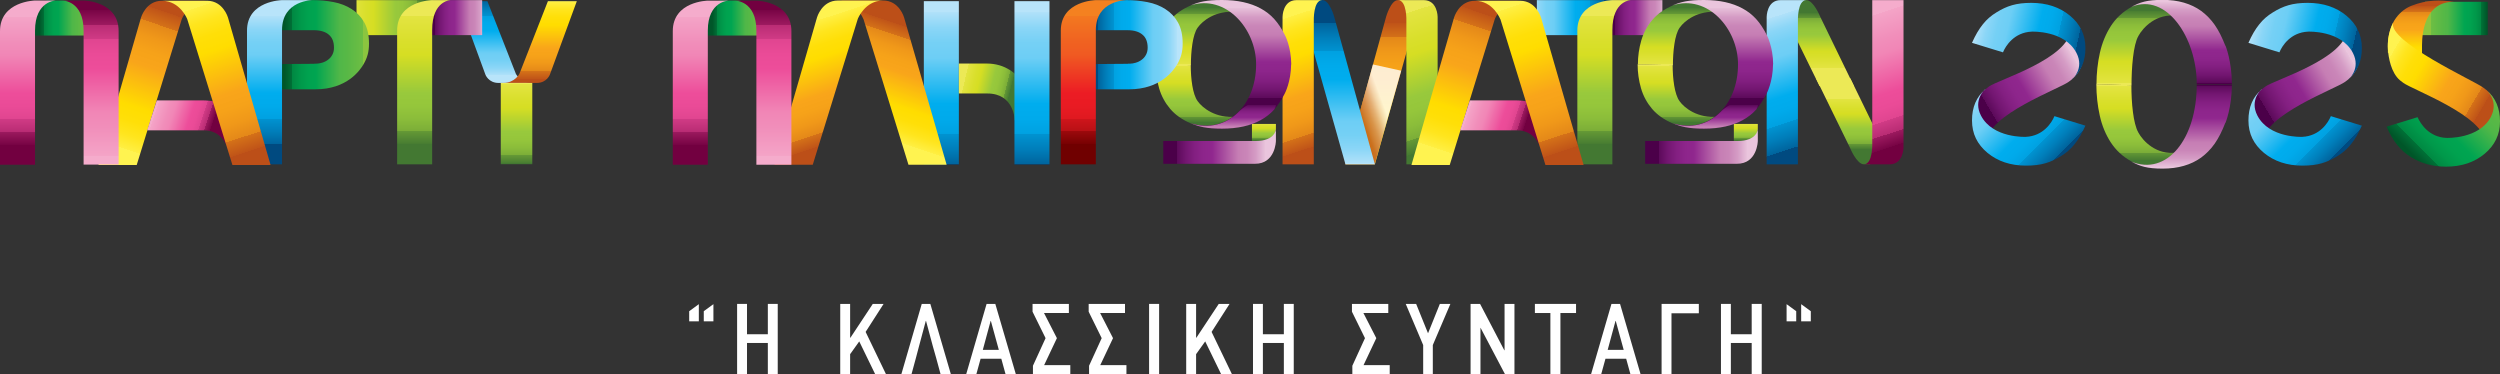 <?xml version="1.0" encoding="UTF-8"?>
<svg xmlns="http://www.w3.org/2000/svg" xmlns:xlink="http://www.w3.org/1999/xlink" version="1.1" viewBox="0 0 1920 287.5">
  <rect x="0" y="0" width="1920" height="287.5" fill="#333333" stroke="none"/>
  <!-- Generator: Adobe Illustrator 29.2.1, SVG Export Plug-In . SVG Version: 2.1.0 Build 116)  -->
  <defs>
    <style>
      .st0 {
        fill: url(#linear-gradient2);
      }

      .st1 {
        fill: url(#linear-gradient1);
      }

      .st2 {
        fill: url(#linear-gradient9);
      }

      .st3 {
        fill: url(#linear-gradient3);
      }

      .st4 {
        fill: url(#linear-gradient6);
      }

      .st5 {
        fill: url(#linear-gradient8);
      }

      .st6 {
        fill: url(#linear-gradient7);
      }

      .st7 {
        fill: url(#linear-gradient5);
      }

      .st8 {
        fill: url(#linear-gradient4);
      }

      .st9 {
        fill: url(#linear-gradient31);
      }

      .st10 {
        fill: url(#linear-gradient30);
      }

      .st11 {
        fill: url(#linear-gradient38);
      }

      .st12 {
        fill: url(#linear-gradient32);
      }

      .st13 {
        fill: url(#linear-gradient61);
      }

      .st14 {
        fill: url(#linear-gradient60);
      }

      .st15 {
        fill: url(#linear-gradient62);
      }

      .st16 {
        fill: url(#linear-gradient64);
      }

      .st17 {
        fill: url(#linear-gradient63);
      }

      .st18 {
        fill: url(#linear-gradient39);
      }

      .st19 {
        fill: url(#linear-gradient34);
      }

      .st20 {
        fill: url(#linear-gradient37);
      }

      .st21 {
        fill: url(#linear-gradient35);
      }

      .st22 {
        fill: url(#linear-gradient33);
      }

      .st23 {
        fill: url(#linear-gradient36);
      }

      .st24 {
        fill: url(#linear-gradient40);
      }

      .st25 {
        fill: url(#linear-gradient41);
      }

      .st26 {
        fill: url(#linear-gradient42);
      }

      .st27 {
        fill: url(#linear-gradient46);
      }

      .st28 {
        fill: url(#linear-gradient48);
      }

      .st29 {
        fill: url(#linear-gradient43);
      }

      .st30 {
        fill: url(#linear-gradient44);
      }

      .st31 {
        fill: url(#linear-gradient47);
      }

      .st32 {
        fill: url(#linear-gradient45);
      }

      .st33 {
        fill: url(#linear-gradient49);
      }

      .st34 {
        fill: url(#linear-gradient50);
      }

      .st35 {
        fill: url(#linear-gradient51);
      }

      .st36 {
        fill: url(#linear-gradient52);
      }

      .st37 {
        fill: url(#linear-gradient59);
      }

      .st38 {
        fill: url(#linear-gradient53);
      }

      .st39 {
        fill: url(#linear-gradient56);
      }

      .st40 {
        fill: url(#linear-gradient54);
      }

      .st41 {
        fill: url(#linear-gradient57);
      }

      .st42 {
        fill: url(#linear-gradient55);
      }

      .st43 {
        fill: url(#linear-gradient58);
      }

      .st44 {
        fill: url(#linear-gradient28);
      }

      .st45 {
        fill: url(#linear-gradient29);
      }

      .st46 {
        fill: url(#linear-gradient18);
      }

      .st47 {
        fill: url(#linear-gradient13);
      }

      .st48 {
        fill: url(#linear-gradient12);
      }

      .st49 {
        fill: url(#linear-gradient15);
      }

      .st50 {
        fill: url(#linear-gradient16);
      }

      .st51 {
        fill: url(#linear-gradient11);
      }

      .st52 {
        fill: url(#linear-gradient17);
      }

      .st53 {
        fill: url(#linear-gradient14);
      }

      .st54 {
        fill: url(#linear-gradient19);
      }

      .st55 {
        fill: url(#linear-gradient23);
      }

      .st56 {
        fill: url(#linear-gradient22);
      }

      .st57 {
        fill: url(#linear-gradient24);
      }

      .st58 {
        fill: url(#linear-gradient25);
      }

      .st59 {
        fill: url(#linear-gradient21);
      }

      .st60 {
        fill: url(#linear-gradient20);
      }

      .st61 {
        fill: url(#linear-gradient27);
      }

      .st62 {
        fill: url(#linear-gradient26);
      }

      .st63 {
        fill: url(#linear-gradient);
      }

      .st64 {
        isolation: isolate;
      }

      .st65 {
        fill: url(#linear-gradient10);
        mix-blend-mode: multiply;
        opacity: .8;
      }

      .st66 {
        fill: #fff;
      }
    </style>
    <linearGradient id="linear-gradient" x1="1484.5" y1="-652" x2="1446" y2="-652" gradientTransform="translate(-205.8 665.6)" gradientUnits="userSpaceOnUse">
      <stop offset="0" stop-color="#eac5dd"/>
      <stop offset="0" stop-color="#e7c1da"/>
      <stop offset=".1" stop-color="#d59cc5"/>
      <stop offset=".2" stop-color="#ca86b8"/>
      <stop offset=".3" stop-color="#c67eb4"/>
      <stop offset=".6" stop-color="#90278e"/>
      <stop offset=".7" stop-color="#8d258b"/>
      <stop offset=".8" stop-color="#831f81"/>
      <stop offset=".9" stop-color="#731671"/>
      <stop offset="1" stop-color="#5c0a5a"/>
      <stop offset="1" stop-color="#4b0049"/>
    </linearGradient>
    <linearGradient id="linear-gradient1" x1="1382.5" y1="-652" x2="1438" y2="-652" gradientTransform="translate(-205.8 665.6)" gradientUnits="userSpaceOnUse">
      <stop offset="0" stop-color="#b8e4fa"/>
      <stop offset="0" stop-color="#b0e1f9"/>
      <stop offset=".1" stop-color="#8bd6f7"/>
      <stop offset=".2" stop-color="#75d0f5"/>
      <stop offset=".3" stop-color="#6dcef5"/>
      <stop offset=".6" stop-color="#00adee"/>
      <stop offset=".7" stop-color="#00aaeb"/>
      <stop offset=".8" stop-color="#00a1e1"/>
      <stop offset=".8" stop-color="#0093d1"/>
      <stop offset=".9" stop-color="#007eba"/>
      <stop offset="1" stop-color="#00649d"/>
      <stop offset="1" stop-color="#004a80"/>
    </linearGradient>
    <linearGradient id="linear-gradient2" x1="1437.9" y1="-653" x2="1437.9" y2="-554.9" gradientTransform="translate(-205.8 665.6)" gradientUnits="userSpaceOnUse">
      <stop offset="0" stop-color="#ece956"/>
      <stop offset="0" stop-color="#e3e441"/>
      <stop offset=".2" stop-color="#d9df2b"/>
      <stop offset=".3" stop-color="#d6de23"/>
      <stop offset=".6" stop-color="#98c93c"/>
      <stop offset=".7" stop-color="#95c63b"/>
      <stop offset=".8" stop-color="#8bbd3a"/>
      <stop offset=".9" stop-color="#7bad38"/>
      <stop offset=".9" stop-color="#649835"/>
      <stop offset="1" stop-color="#477c32"/>
      <stop offset="1" stop-color="#437832"/>
    </linearGradient>
    <linearGradient id="linear-gradient3" x1="928.8" y1="-656.1" x2="928.8" y2="-539.3" xlink:href="#linear-gradient1"/>
    <linearGradient id="linear-gradient4" x1="946.4" y1="-602.4" x2="981.1" y2="-593.9" xlink:href="#linear-gradient2"/>
    <linearGradient id="linear-gradient5" x1="998.4" y1="-656.1" x2="998.4" y2="-539.3" xlink:href="#linear-gradient1"/>
    <linearGradient id="linear-gradient6" x1="1333.4" y1="314.1" x2="1320.3" y2="314.1" gradientTransform="translate(1284.7 1427.9) rotate(-90) scale(1 -1)" xlink:href="#linear-gradient2"/>
    <linearGradient id="linear-gradient7" x1="1315.6" y1="313.4" x2="1315.6" y2="380.7" gradientTransform="translate(1284.7 1427.9) rotate(-90) scale(1 -1)" xlink:href="#linear-gradient"/>
    <linearGradient id="linear-gradient8" x1="1266.1" y1="-540.3" x2="1266.1" y2="-647.6" gradientTransform="translate(-205.8 665.6)" gradientUnits="userSpaceOnUse">
      <stop offset="0" stop-color="#fff350"/>
      <stop offset="0" stop-color="#ffef43"/>
      <stop offset=".1" stop-color="#ffe51e"/>
      <stop offset=".2" stop-color="#ffdf08"/>
      <stop offset=".3" stop-color="#fd0"/>
      <stop offset=".6" stop-color="#f9a51a"/>
      <stop offset=".7" stop-color="#f6a219"/>
      <stop offset=".8" stop-color="#f09819"/>
      <stop offset=".9" stop-color="#e48819"/>
      <stop offset=".9" stop-color="#d47118"/>
      <stop offset="1" stop-color="#c05418"/>
      <stop offset="1" stop-color="#bc4f18"/>
    </linearGradient>
    <linearGradient id="linear-gradient9" x1="1279.4" y1="-653.1" x2="1312" y2="-554.4" xlink:href="#linear-gradient2"/>
    <linearGradient id="linear-gradient10" x1="1269.9" y1="-581.1" x2="1250.2" y2="-573.8" gradientTransform="translate(-205.8 665.6)" gradientUnits="userSpaceOnUse">
      <stop offset="0" stop-color="#fff"/>
      <stop offset=".2" stop-color="#f1dace"/>
      <stop offset=".4" stop-color="#dea98e"/>
      <stop offset=".6" stop-color="#cf825b"/>
      <stop offset=".8" stop-color="#c46636"/>
      <stop offset=".9" stop-color="#be5520"/>
      <stop offset="1" stop-color="#bc4f18"/>
    </linearGradient>
    <linearGradient id="linear-gradient11" x1="1234.6" y1="-540.3" x2="1234.6" y2="-647.6" xlink:href="#linear-gradient1"/>
    <linearGradient id="linear-gradient12" x1="1190.2" y1="-650.5" x2="1221.6" y2="-555.4" xlink:href="#linear-gradient8"/>
    <linearGradient id="linear-gradient13" x1="1603.7" y1="-613.6" x2="1603.7" y2="-655.7" xlink:href="#linear-gradient2"/>
    <linearGradient id="linear-gradient14" x1="1562" y1="-650.5" x2="1593.3" y2="-555.4" xlink:href="#linear-gradient1"/>
    <linearGradient id="linear-gradient15" x1="1626.4" y1="-589.9" x2="1626.4" y2="-551.1" xlink:href="#linear-gradient2"/>
    <linearGradient id="linear-gradient16" x1="1636.4" y1="-651.2" x2="1667.8" y2="-556.1" gradientTransform="translate(-205.8 665.6)" gradientUnits="userSpaceOnUse">
      <stop offset="0" stop-color="#f5accc"/>
      <stop offset="0" stop-color="#f4a4c7"/>
      <stop offset=".2" stop-color="#f18eba"/>
      <stop offset=".3" stop-color="#f186b6"/>
      <stop offset=".6" stop-color="#ed4d9a"/>
      <stop offset=".7" stop-color="#ea4b97"/>
      <stop offset=".8" stop-color="#e04590"/>
      <stop offset=".8" stop-color="#d03b85"/>
      <stop offset=".9" stop-color="#b92c74"/>
      <stop offset=".9" stop-color="#9c1a5f"/>
      <stop offset="1" stop-color="#780445"/>
      <stop offset="1" stop-color="#720040"/>
    </linearGradient>
    <linearGradient id="linear-gradient17" x1="1124.3" y1="-614.9" x2="1124.3" y2="-571.8" xlink:href="#linear-gradient2"/>
    <linearGradient id="linear-gradient18" x1="1124.3" y1="-616.7" x2="1124.3" y2="-659.4" xlink:href="#linear-gradient2"/>
    <linearGradient id="linear-gradient19" x1="1158.8" y1="-659.6" x2="1158.8" y2="-590.2" xlink:href="#linear-gradient"/>
    <linearGradient id="linear-gradient20" x1="1153" y1="-561.5" x2="1153" y2="-584.8" xlink:href="#linear-gradient"/>
    <linearGradient id="linear-gradient21" x1="1333.4" y1="-56.1" x2="1320.3" y2="-56.1" gradientTransform="translate(1284.7 1427.9) rotate(-90) scale(1 -1)" xlink:href="#linear-gradient2"/>
    <linearGradient id="linear-gradient22" x1="1315.6" y1="-56.7" x2="1315.6" y2="10.6" gradientTransform="translate(1284.7 1427.9) rotate(-90) scale(1 -1)" xlink:href="#linear-gradient"/>
    <linearGradient id="linear-gradient23" x1="1494.5" y1="-614.9" x2="1494.5" y2="-571.8" xlink:href="#linear-gradient2"/>
    <linearGradient id="linear-gradient24" x1="1494.5" y1="-616.7" x2="1494.5" y2="-659.4" xlink:href="#linear-gradient2"/>
    <linearGradient id="linear-gradient25" x1="1529" y1="-659.6" x2="1529" y2="-590.2" xlink:href="#linear-gradient"/>
    <linearGradient id="linear-gradient26" x1="1523.1" y1="-561.5" x2="1523.1" y2="-584.8" xlink:href="#linear-gradient"/>
    <linearGradient id="linear-gradient27" x1="1109.6" y1="-631.3" x2="1049.2" y2="-631.3" xlink:href="#linear-gradient1"/>
    <linearGradient id="linear-gradient28" x1="1045.7" y1="-653" x2="1045.7" y2="-554.9" gradientTransform="translate(-205.8 665.6)" gradientUnits="userSpaceOnUse">
      <stop offset="0" stop-color="#f48120"/>
      <stop offset="0" stop-color="#f37820"/>
      <stop offset=".2" stop-color="#f06221"/>
      <stop offset=".3" stop-color="#f05a22"/>
      <stop offset=".6" stop-color="#ec1c24"/>
      <stop offset=".7" stop-color="#e91b23"/>
      <stop offset=".8" stop-color="#df1920"/>
      <stop offset=".8" stop-color="#cf151b"/>
      <stop offset=".9" stop-color="#b81015"/>
      <stop offset=".9" stop-color="#9b090c"/>
      <stop offset="1" stop-color="#770102"/>
      <stop offset="1" stop-color="#700000"/>
    </linearGradient>
    <linearGradient id="linear-gradient29" x1="877.7" y1="-562.7" x2="905" y2="-643.9" xlink:href="#linear-gradient8"/>
    <linearGradient id="linear-gradient30" x1="827.3" y1="-647.8" x2="856.1" y2="-560.4" xlink:href="#linear-gradient8"/>
    <linearGradient id="linear-gradient31" x1="1311.7" y1="-550.7" x2="1346.5" y2="-654.5" xlink:href="#linear-gradient8"/>
    <linearGradient id="linear-gradient32" x1="1334.8" y1="-582.9" x2="1376.7" y2="-569" xlink:href="#linear-gradient16"/>
    <linearGradient id="linear-gradient33" x1="1363.6" y1="-659.3" x2="1400.3" y2="-547.9" xlink:href="#linear-gradient8"/>
    <linearGradient id="linear-gradient34" x1="657.7" y1="1317.8" x2="694" y2="1317.8" gradientTransform="translate(1241.1 1331.6) rotate(-180)" gradientUnits="userSpaceOnUse">
      <stop offset="0" stop-color="#8bc53f"/>
      <stop offset="0" stop-color="#6ebe43"/>
      <stop offset=".2" stop-color="#58b846"/>
      <stop offset=".3" stop-color="#50b748"/>
      <stop offset=".6" stop-color="#00a551"/>
      <stop offset=".7" stop-color="#00a24f"/>
      <stop offset=".8" stop-color="#00984a"/>
      <stop offset=".9" stop-color="#008842"/>
      <stop offset=".9" stop-color="#007137"/>
      <stop offset="1" stop-color="#005629"/>
    </linearGradient>
    <linearGradient id="linear-gradient35" x1="654.8" y1="1211.7" x2="654.8" y2="1324" gradientTransform="translate(1241.1 1331.6) rotate(-180)" xlink:href="#linear-gradient16"/>
    <linearGradient id="linear-gradient36" x1="468.3" y1="-922.1" x2="468.3" y2="-824.1" gradientTransform="translate(69.9 935.1)" xlink:href="#linear-gradient16"/>
    <linearGradient id="linear-gradient37" x1="586.1" y1="-607.8" x2="586.1" y2="-664.6" xlink:href="#linear-gradient1"/>
    <linearGradient id="linear-gradient38" x1="620.5" y1="-664.3" x2="620.5" y2="-604.8" xlink:href="#linear-gradient8"/>
    <linearGradient id="linear-gradient39" x1="602.5" y1="-601.1" x2="602.5" y2="-540.1" xlink:href="#linear-gradient2"/>
    <linearGradient id="linear-gradient40" x1="578.1" x2="539.6" xlink:href="#linear-gradient"/>
    <linearGradient id="linear-gradient41" x1="476" y1="-652" x2="531.5" y2="-652" xlink:href="#linear-gradient2"/>
    <linearGradient id="linear-gradient42" x1="531.4" x2="531.4" xlink:href="#linear-gradient2"/>
    <linearGradient id="linear-gradient43" x1="484.7" y1="-631.3" x2="424.3" y2="-631.3" gradientTransform="translate(-205.8 665.6)" xlink:href="#linear-gradient34"/>
    <linearGradient id="linear-gradient44" x1="420.7" y1="-653" x2="420.7" y2="-554.9" xlink:href="#linear-gradient1"/>
    <linearGradient id="linear-gradient45" x1="303.3" y1="-550.7" x2="338.2" y2="-654.5" xlink:href="#linear-gradient8"/>
    <linearGradient id="linear-gradient46" x1="326.4" y1="-582.9" x2="368.4" y2="-569" xlink:href="#linear-gradient16"/>
    <linearGradient id="linear-gradient47" x1="355.2" y1="-659.3" x2="392" y2="-547.9" xlink:href="#linear-gradient8"/>
    <linearGradient id="linear-gradient48" x1="1174.4" x2="1210.8" xlink:href="#linear-gradient34"/>
    <linearGradient id="linear-gradient49" x1="1171.5" y1="1211.7" x2="1171.5" y2="1324" gradientTransform="translate(1241.1 1331.6) rotate(-180)" xlink:href="#linear-gradient16"/>
    <linearGradient id="linear-gradient50" x1="-48.4" y1="-922.1" x2="-48.4" y2="-824.1" gradientTransform="translate(69.9 935.1)" xlink:href="#linear-gradient16"/>
    <linearGradient id="linear-gradient51" x1="110.9" y1="-668.1" x2="68" y2="-668.1" gradientTransform="translate(1978 682.3) rotate(-180) scale(1 -1)" xlink:href="#linear-gradient34"/>
    <linearGradient id="linear-gradient52" x1="2065.1" y1="-615.9" x2="2065.1" y2="-661.1" xlink:href="#linear-gradient8"/>
    <linearGradient id="linear-gradient53" x1="58.1" y1="-623.8" x2="127.5" y2="-582.5" gradientTransform="translate(1778.6 665.6)" xlink:href="#linear-gradient8"/>
    <linearGradient id="linear-gradient54" x1="2118.2" y1="-599.7" x2="2062" y2="-543.5" gradientTransform="translate(-205.8 665.6)" xlink:href="#linear-gradient34"/>
    <linearGradient id="linear-gradient55" x1="-476.4" y1="-620.8" x2="-411.4" y2="-582.2" gradientTransform="translate(1116.4 665.6) rotate(-180) scale(1 -1)" xlink:href="#linear-gradient"/>
    <linearGradient id="linear-gradient56" x1="-402.3" y1="-647.7" x2="-478.5" y2="-630.5" gradientTransform="translate(1116.4 665.6) rotate(-180) scale(1 -1)" xlink:href="#linear-gradient1"/>
    <linearGradient id="linear-gradient57" x1="-405.7" y1="-600.5" x2="-461.9" y2="-544.2" gradientTransform="translate(1116.4 665.6) rotate(-180) scale(1 -1)" xlink:href="#linear-gradient1"/>
    <linearGradient id="linear-gradient58" x1="-688.7" y1="-620.8" x2="-623.8" y2="-582.2" gradientTransform="translate(1116.4 665.6) rotate(-180) scale(1 -1)" xlink:href="#linear-gradient"/>
    <linearGradient id="linear-gradient59" x1="-614.6" y1="-647.7" x2="-690.8" y2="-630.5" gradientTransform="translate(1116.4 665.6) rotate(-180) scale(1 -1)" xlink:href="#linear-gradient1"/>
    <linearGradient id="linear-gradient60" x1="-618" y1="-600.5" x2="-674.2" y2="-544.2" gradientTransform="translate(1116.4 665.6) rotate(-180) scale(1 -1)" xlink:href="#linear-gradient1"/>
    <linearGradient id="linear-gradient61" x1="1846.8" y1="-599.2" x2="1846.8" y2="-542.8" xlink:href="#linear-gradient2"/>
    <linearGradient id="linear-gradient62" x1="1846.8" y1="-601.6" x2="1846.8" y2="-657.5" xlink:href="#linear-gradient2"/>
    <linearGradient id="linear-gradient63" x1="1881.3" y1="-664.1" x2="1881.3" y2="-602" xlink:href="#linear-gradient"/>
    <linearGradient id="linear-gradient64" x1="1881.3" y1="960.9" x2="1881.3" y2="1022.9" gradientTransform="translate(-205.8 1088.8) scale(1 -1)" xlink:href="#linear-gradient"/>
  </defs>
  <g class="st64">
    <g id="Layer_1">
      <g>
        <g>
          <g>
            <polygon class="st63" points="1252 .1 1276.7 .1 1276.7 27 1238.3 27 1238.3 3.4 1252 .1"/>
            <polygon class="st1" points="1239.6 .1 1180.3 .1 1180.3 27 1233 27 1233 3.4 1239.6 .1"/>
            <path class="st0" d="M1238.3,23.1c0-23,14.4-23,14.4-23h-14.4s-26.9.4-26.9,23.4v102.7h26.9V23.1Z"/>
          </g>
          <g>
            <rect class="st3" x="709.5" y=".9" width="26.9" height="125.5"/>
            <path class="st8" d="M779.3,92.4s-.2-20.6-21-20.6h-21.9v-23h21.4c28.7,0,35.4,31.3,35.4,31.3l-13.9,12.4Z"/>
            <rect class="st7" x="779.1" y=".9" width="26.9" height="125.5"/>
          </g>
          <g>
            <polygon class="st4" points="979.9 99.4 979.9 95.2 961.5 95.2 961.5 108.3 977.7 108.3 979.9 99.4"/>
            <path class="st6" d="M964.1,108.3c15.8,0,15.8-9.4,15.8-9.4v9.4s-.3,17.5-16.1,17.5h-70.4v-17.5h70.7Z"/>
          </g>
          <g>
            <g>
              <path class="st5" d="M1055.9,126.2h-22.6l31.2-113.2s3.6-12.9,9.1-12.9h4.7c7.3,6,9.2,14.1,9.2,14.1l-31.6,112Z"/>
              <path class="st2" d="M1080.1,16.3s.6-16.2-6.5-16.2h19.8c10.7,0,10.7,12.9,10.7,12.9v113.2h-24V16.3Z"/>
            </g>
            <path class="st65" d="M1076.1,54.3l-20.3,71.9h-22.6l21.2-76.7"/>
            <g>
              <path class="st51" d="M1001.7,14.2s1.9-8,9.2-14.1h4.7c5.6,0,9.1,12.9,9.1,12.9l31.2,113.2h-22.6l-31.6-112Z"/>
              <path class="st48" d="M1009,126.2h-24V13s0-12.9,10.7-12.9h19.8c-7.1,0-6.5,16.2-6.5,16.2v109.8Z"/>
            </g>
          </g>
          <g>
            <g>
              <path class="st47" d="M1371.9,14.2s3.3-8,10.6-14.1h4.7c5.6,0,10.8,12.9,10.8,12.9l25.8,53.1h-26.4l-25.5-51.9Z"/>
              <path class="st53" d="M1380.8,126.2h-24V13s0-12.9,10.7-12.9h19.8c-7.1,0-6.5,16.2-6.5,16.2v109.8Z"/>
            </g>
            <g>
              <path class="st49" d="M1446.6,112.6s-3.1,7.5-10.4,13.6h-4.7c-5.6,0-10.8-12.9-10.8-12.9l-26-53.1h26.4l25.5,52.3Z"/>
              <path class="st50" d="M1437.9.1h24v113.2s0,12.9-10.7,12.9h-19.8c7.1,0,6.5-16.2,6.5-16.2V.1Z"/>
            </g>
          </g>
          <g>
            <g>
              <g>
                <path class="st52" d="M939.5,98c-9.5,0-18.5-.6-25.1-3.3-6.5-2.8-11.7-6.4-15.7-11.1-3.9-4.6-6.8-9.9-8.5-15.8-1.7-5.9-2.6-12.1-2.6-18.4l26.9.6c0,10.3,1.4,22.4,5.3,27.7,3.6,5.1,13.8,13.4,29.5,11.9"/>
                <path class="st46" d="M949.4,9.2c-15.7-1.5-25.9,6.8-29.5,11.9-4,5.3-5.3,18.7-5.3,29l-26.9-.6c0-6.4.9-12.5,2.6-18.4,1.7-5.9,4.6-11.2,8.5-15.8,3.9-4.6,9.1-8.3,15.7-11.1,6.5-2.8,15.6-3.3,25.1-3.3"/>
              </g>
              <path class="st54" d="M991.7,49.5h0c-.1-13.7-4.9-22.6-4.9-22.6-2.5-4.9-5.2-9-8.2-12.3-3-3.3-6.5-6-10.4-8.1C960.3,2.2,950.4,0,938.5,0s-17.5,1.4-24,4.1c26.9-8.6,50.2,18,50.2,45.3h0c0,32.3-23.3,53.8-50.2,45.2,6.5,2.8,14.5,4.1,24,4.1s21.8-2.2,29.6-6.5c4-2.2,7.4-4.9,10.4-8.1,3-3.3,5.7-7.4,8.2-12.3,0,0,4.8-8.9,4.9-22.5h0Z"/>
            </g>
            <path class="st60" d="M978.5,84.2c-3,3.3-6.5,6-10.4,8.1-7.8,4.3-17.7,6.5-29.6,6.5s-17.5-1.4-24-4.1c14,4.5,27.1.8,36.4-8.4,0,0,7.6-8.8,20.6-9.7,13.1-.9,7,7.7,7,7.7Z"/>
          </g>
          <g>
            <polygon class="st59" points="1350 99.4 1350 95.2 1331.6 95.2 1331.6 108.3 1347.8 108.3 1350 99.4"/>
            <path class="st56" d="M1334.2,108.3c15.8,0,15.8-9.4,15.8-9.4v9.4s-.3,17.5-16.1,17.5h-70.4v-17.5h70.7Z"/>
          </g>
          <g>
            <g>
              <g>
                <path class="st55" d="M1309.6,98c-9.5,0-18.5-.6-25.1-3.3-6.5-2.8-11.7-6.4-15.7-11.1-3.9-4.6-6.8-9.9-8.5-15.8-1.7-5.9-2.6-12.1-2.6-18.4l26.9.6c0,10.3,1.4,22.4,5.3,27.7,3.6,5.1,13.8,13.4,29.5,11.9"/>
                <path class="st57" d="M1319.6,9.2c-15.7-1.5-25.9,6.8-29.5,11.9-4,5.3-5.3,18.7-5.3,29l-26.9-.6c0-6.4.9-12.5,2.6-18.4,1.7-5.9,4.6-11.2,8.5-15.8,3.9-4.6,9.1-8.3,15.7-11.1,6.5-2.8,15.6-3.3,25.1-3.3"/>
              </g>
              <path class="st58" d="M1361.8,49.5h0c-.1-13.7-4.9-22.6-4.9-22.6-2.5-4.9-5.2-9-8.2-12.3-3-3.3-6.5-6-10.4-8.1C1330.4,2.2,1320.6,0,1308.6,0s-17.5,1.4-24,4.1c26.9-8.6,50.2,18,50.2,45.3h0c0,32.3-23.3,53.8-50.2,45.2,6.5,2.8,14.5,4.1,24,4.1s21.8-2.2,29.6-6.5c4-2.2,7.4-4.9,10.4-8.1,3-3.3,5.7-7.4,8.2-12.3,0,0,4.8-8.9,4.9-22.5h0Z"/>
            </g>
            <path class="st62" d="M1348.7,84.2c-3,3.3-6.5,6-10.4,8.1-7.8,4.3-17.7,6.5-29.6,6.5s-17.5-1.4-24-4.1c14,4.5,27.1.8,36.4-8.4,0,0,7.6-8.8,20.6-9.7,13.1-.9,7,7.7,7,7.7Z"/>
          </g>
          <g>
            <path class="st61" d="M866.5,48.9c.4,0,.8,0,1.2,0,1.5,0,3-.3,4.4-.7,1.8-.5,3.4-1.3,4.7-2.3,1.4-1,2.5-2.3,3.3-3.8.8-1.5,1.3-3.3,1.3-5.4,0-4.5-1.3-7.8-3.9-10-2.6-2.3-6.5-3.5-11.7-3.5h-24.3V1.3l23.5-1.2c5.5,0,10.9.5,16.1,1.5,5.2,1,9.9,2.8,13.9,5.4,4.1,2.6,7.3,6,9.7,10.3,2.4,4.3,3.6,9.7,3.6,16.2s-1.4,11-4.1,15.7c-2.7,4.7-12.7,19.4-37.1,19.4h-25.8v-19.4l24.9-.2Z"/>
            <path class="st44" d="M841.6,23.1C841.6.1,865.1.1,865.1.1h-23.5s-26.9.4-26.9,23.4v102.7h26.9V23.1Z"/>
          </g>
          <g>
            <path class="st45" d="M663,14.5s-5.4-14.1-19.5-14.1h34.8c12.3,0,16,12.9,16,12.9l32.7,113.2h-29.3l-34.6-112Z"/>
            <path class="st10" d="M624.1,126.5h-29.3l32.7-113.2s3.7-12.9,16-12.9h34.8c-14.1,0-19.5,14.1-19.5,14.1l-34.6,112Z"/>
          </g>
          <g>
            <path class="st9" d="M1113.3,126.7h-29.3l32.7-113.2s3.7-12.9,16-12.9h34.8c-14.1,0-19.5,14.1-19.5,14.1l-34.6,112Z"/>
            <path class="st12" d="M1185,120.7s-2-20.6-19.9-20.6h-43.7l7.4-23h34.7c30.2,0,45.1,23.7,45.1,23.7l-23.6,20Z"/>
            <path class="st22" d="M1152.2,14.7s-5.4-14.1-19.5-14.1h34.8c12.3,0,16,12.9,16,12.9l32.7,113.2h-29.3l-34.6-112Z"/>
          </g>
          <g>
            <polygon class="st19" points="567.1 .4 553 .4 542.6 4.3 541.7 27.3 584.2 27.3 584.2 3.7 567.1 .4"/>
            <path class="st21" d="M580.9,23.5c0-23-16.2-23-16.2-23h16.2s26.9.4,26.9,23.4v102.6h-26.9V23.5Z"/>
            <path class="st23" d="M543.6,23.5c0-23,16.2-23,16.2-23h-16.2s-26.9.4-26.9,23.4v102.6h26.9V23.5Z"/>
          </g>
          <g>
            <g>
              <path class="st20" d="M396.2,56.7s3.4,7,12.4,7h-25.7c-7.8,0-10.1-6.4-10.1-6.4L352.1.9h22.2l21.9,55.8Z"/>
              <path class="st11" d="M420.8.9h22.2l-20.7,56.4s-2.3,6.4-10.1,6.4h-25.7c8.9,0,12.4-7,12.4-7L420.8.9Z"/>
            </g>
            <rect class="st18" x="384.6" y="63.7" width="24.2" height="62.4"/>
          </g>
          <g>
            <polygon class="st24" points="345.5 .1 370.3 .1 370.3 27 331.9 27 331.9 3.4 345.5 .1"/>
            <polygon class="st25" points="333.1 .1 273.8 .1 273.8 27 326.5 27 326.5 3.4 333.1 .1"/>
            <path class="st26" d="M331.9,23.1C331.9.1,346.3.1,346.3.1h-14.4s-26.9.4-26.9,23.4v102.7h26.9V23.1Z"/>
          </g>
          <g>
            <path class="st29" d="M241.6,48.9c.4,0,.8,0,1.2,0,1.5,0,3-.3,4.4-.7,1.8-.5,3.4-1.3,4.7-2.3,1.4-1,2.5-2.3,3.3-3.8.8-1.5,1.3-3.3,1.3-5.4,0-4.5-1.3-7.8-3.9-10-2.6-2.3-6.5-3.5-11.7-3.5h-24.3V1.3L240.1.1c5.5,0,10.9.5,16.1,1.5,5.2,1,9.9,2.8,13.9,5.4,4.1,2.6,7.3,6,9.7,10.3,2.4,4.3,3.6,9.7,3.6,16.2s-1.4,11-4.1,15.7c-2.7,4.7-12.7,19.4-37.1,19.4h-25.8v-19.4l24.9-.2Z"/>
            <path class="st30" d="M216.6,23.1C216.6.1,240.1.1,240.1.1h-23.5s-26.9.4-26.9,23.4v102.7h26.9V23.1Z"/>
          </g>
          <g>
            <path class="st32" d="M104.9,126.7h-29.3L108.3,13.5s3.7-12.9,16-12.9h34.8c-14.1,0-19.5,14.1-19.5,14.1l-34.6,112Z"/>
            <path class="st27" d="M176.6,120.7s-2-20.6-19.9-20.6h-43.7l7.4-23h34.7c30.2,0,45.1,23.7,45.1,23.7l-23.6,20Z"/>
            <path class="st31" d="M143.8,14.7S138.4.6,124.3.6h34.8c12.3,0,16,12.9,16,12.9l32.7,113.2h-29.3L143.8,14.7Z"/>
          </g>
          <g>
            <polygon class="st28" points="50.4 .4 36.3 .4 25.9 4.3 25 27.3 67.5 27.3 67.5 3.7 50.4 .4"/>
            <path class="st33" d="M64.2,23.5C64.2.4,48,.4,48,.4h16.2s26.9.4,26.9,23.4v102.6h-26.9V23.5Z"/>
            <path class="st34" d="M26.9,23.5C26.9.4,43.1.4,43.1.4h-16.2S0,.9,0,23.9v102.6h26.9V23.5Z"/>
          </g>
          <g>
            <polygon class="st35" points="1857.5 27 1862.4 1.4 1910.6 1.4 1910.6 27 1857.5 27"/>
            <path class="st36" d="M1884.7,1.4c-11-1.6-20.6-1.6-32.4,2.9-7.9,3-18.4,11.9-18.4,31.1v5s26.2,7.9,26.2,7.9v-13.4c0-12.6,3.7-33.8,24.6-33.5"/>
            <g>
              <path class="st38" d="M1909.8,69.3c-.9-.7-1.9-1.5-2.9-2.2-6.9-5.1-73-35.2-69-49.6,0,0-4.9,8.8-4,20.2.4,6.4,2.4,18.1,9.2,23.9.2.1.3.2.5.4h0s0,0,0,0c.7.5,1.3,1,2.1,1.6,7,5.3,62.9,25.6,62.9,46l9.9-16.4c0-10.2-1.9-18.1-8.7-23.9Z"/>
              <path class="st40" d="M1913.1,89.6c-9.1,17.5-34.4,16.3-34.4,16.3-13.4-.6-19.9-11.1-22-15.9l-23.8,7.3c2.5,5.8,5.3,10.5,8.3,14.2,3,3.7,6.5,6.8,10.5,9.2,7.9,4.9,16.8,7.3,26.8,7.3,11.9,0,21.7-3.3,29.6-9.8,7.9-6.6,11.9-14.8,11.9-24.9,0-10.2-3.4-18.1-10.2-23.9,0,0,9.5,8.2,3.2,20.3Z"/>
            </g>
          </g>
          <g>
            <path class="st42" d="M1524.7,68.6c.9-.7,1.9-1.5,2.9-2.2,6.9-5.1,62.6-21.7,62.6-44.3l10.4,14.8c0,10.2-2.4,18.1-9.2,23.9-.2.1-.3.2-.5.4h0s0,0,0,0c-.7.5-1.3,1-2.1,1.6-7,5.3-62.9,25.6-62.9,46l-9.9-16.4c0-10.2,1.9-18.1,8.7-23.9Z"/>
            <g>
              <path class="st39" d="M1591.4,60.8c6.8-5.8,10.2-13.7,10.2-23.9s-4-18.4-11.9-24.9c-7.9-6.5-17.8-9.8-29.6-9.8s-18.9,2.4-26.8,7.3c-4,2.4-7.5,5.4-10.5,9.2-3,3.7-5.8,8.5-8.3,14.2l23.8,7.3c2-4.9,8.5-15.3,22-15.9,0,0,25.3-1.2,34.4,16.3,6.3,12.1-3.2,20.3-3.2,20.3Z"/>
              <path class="st41" d="M1524.7,68.6c-6.8,5.8-10.2,13.7-10.2,23.9s4,18.3,11.9,24.9c7.9,6.5,17.8,9.8,29.6,9.8s18.9-2.4,26.8-7.3c4-2.4,7.5-5.4,10.5-9.2,3-3.7,5.8-8.5,8.3-14.2l-23.8-7.3c-2,4.9-8.5,15.3-22,15.9,0,0-25.3,1.2-34.4-16.3-6.3-12.1,3.2-20.3,3.2-20.3Z"/>
            </g>
          </g>
          <g>
            <path class="st43" d="M1737,68.6c.9-.7,1.9-1.5,2.9-2.2,6.9-5.1,62.6-21.7,62.6-44.3l10.4,14.8c0,10.2-2.4,18.1-9.2,23.9-.2.1-.3.2-.5.4h0s0,0,0,0c-.7.5-1.3,1-2.1,1.6-7,5.3-62.9,25.6-62.9,46l-9.9-16.4c0-10.2,1.9-18.1,8.7-23.9Z"/>
            <g>
              <path class="st37" d="M1803.7,60.8c6.8-5.8,10.2-13.7,10.2-23.9s-4-18.4-11.9-24.9c-7.9-6.5-17.8-9.8-29.6-9.8s-18.9,2.4-26.8,7.3c-4,2.4-7.5,5.4-10.5,9.2-3,3.7-5.8,8.5-8.3,14.2l23.8,7.3c2-4.9,8.5-15.3,22-15.9,0,0,25.3-1.2,34.4,16.3,6.3,12.1-3.2,20.3-3.2,20.3Z"/>
              <path class="st14" d="M1737,68.6c-6.8,5.8-10.2,13.7-10.2,23.9s4,18.3,11.9,24.9c7.9,6.5,17.8,9.8,29.6,9.8s18.9-2.4,26.8-7.3c4-2.4,7.5-5.4,10.5-9.2,3-3.7,5.8-8.5,8.3-14.2l-23.8-7.3c-2,4.9-8.5,15.3-22,15.9,0,0-25.3,1.2-34.4-16.3-6.3-12.1,3.2-20.3,3.2-20.3Z"/>
            </g>
          </g>
          <g>
            <g>
              <path class="st13" d="M1661.9,128.3c-9.5,0-18.5-.8-25.1-4.4-6.5-3.6-11.7-8.4-15.7-14.5-3.9-6-6.8-12.9-8.5-20.7-1.7-7.7-2.6-15.8-2.6-24.1l26.9.8c0,13.5,1.4,29.4,5.3,36.3,3.6,6.7,13.8,17.5,29.5,15.5"/>
              <path class="st15" d="M1671.8,12.1c-15.7-2-25.9,8.9-29.5,15.5-4,6.9-5.3,24.5-5.3,37.9l-26.9-.8c0-8.4.9-16.4,2.6-24.1,1.7-7.7,4.6-14.6,8.5-20.7,3.9-6,9.1-10.9,15.7-14.5,6.5-3.6,15.6-4.4,25.1-4.4"/>
            </g>
            <path class="st17" d="M1709.1,35.2c-2.5-6.4-5.2-11.8-8.2-16.1-3-4.3-6.5-7.8-10.4-10.7-7.8-5.6-17.7-8.5-29.6-8.5s-17.5,1.8-24,5.4c26.9-11.2,50.2,23.6,50.2,59.3h27c-.1-17.9-4.9-29.5-4.9-29.5Z"/>
            <path class="st16" d="M1709.1,94.2c-2.5,6.4-5.2,11.8-8.2,16.1-3,4.3-6.5,7.8-10.4,10.7-7.8,5.6-17.7,8.5-29.6,8.5s-17.5-1.8-24-5.4c26.9,11.2,50.2-16.9,50.2-59.2h27c-.1,17.8-4.9,29.4-4.9,29.4Z"/>
          </g>
        </g>
        <g>
          <path class="st66" d="M529.3,239v7.8h7.4v-13.2l-7.4,5.4ZM540.5,239v7.8h7.4v-13.2l-7.4,5.4Z"/>
          <polygon class="st66" points="589.7 233.4 589.7 256.7 573.7 256.7 573.7 233.4 566.1 233.4 566.1 287.5 573.7 287.5 573.7 263.4 589.7 263.4 589.7 287.5 597.3 287.5 597.3 233.4 589.7 233.4"/>
          <polygon class="st66" points="670.3 233.4 653.1 259.4 652.9 259.4 652.9 233.4 645.3 233.4 645.3 287.5 652.9 287.5 652.9 272 659.9 262.2 672.2 287.5 680.5 287.5 664.8 254.9 678.6 233.4 670.3 233.4"/>
          <path class="st66" d="M722.4,287.5c-1.9-6.8-2.4-8.6-3.4-12.5-1.3-4.1-3-10.7-7.8-28.5h-.2c-4.7,17.8-6.6,24.4-7.6,28.5-1,3.9-1.6,5.8-3.4,12.5h-7.8l15.7-54.1h6.6l15.8,54.1h-7.9Z"/>
          <path class="st66" d="M760.8,246.5h.2l6.1,22.2h-12.3l6-22.2ZM757.7,233.4l-15.7,54.1h7.8l3.3-12h15.9l3.3,12h7.9l-15.8-54.1h-6.6Z"/>
          <polygon class="st66" points="793 233.4 793 239.4 803 259.7 793.3 280.9 793.3 287.5 822 287.5 822 280.4 801.9 280.4 811.7 259.7 801.8 240.4 820.9 240.4 820.9 233.4 793 233.4"/>
          <polygon class="st66" points="836.1 233.4 836.1 239.4 846.1 259.7 836.4 280.9 836.4 287.5 865.1 287.5 865.1 280.4 845 280.4 854.8 259.7 844.9 240.4 864 240.4 864 233.4 836.1 233.4"/>
          <rect class="st66" x="882.5" y="233.4" width="7.7" height="54.1"/>
          <polygon class="st66" points="936 233.4 918.8 259.4 918.6 259.4 918.6 233.4 911 233.4 911 287.5 918.6 287.5 918.6 272 925.6 262.2 937.9 287.5 946.2 287.5 930.5 254.9 944.3 233.4 936 233.4"/>
          <polygon class="st66" points="986 233.4 986 256.7 969.9 256.7 969.9 233.4 962.3 233.4 962.3 287.5 969.9 287.5 969.9 263.4 986 263.4 986 287.5 993.6 287.5 993.6 233.4 986 233.4"/>
          <polygon class="st66" points="1038.3 233.4 1038.3 239.4 1048.3 259.7 1038.6 280.9 1038.6 287.5 1067.3 287.5 1067.3 280.4 1047.2 280.4 1057 259.7 1047.1 240.4 1066.2 240.4 1066.2 233.4 1038.3 233.4"/>
          <polygon class="st66" points="1105.8 233.4 1096.8 255.8 1096.7 255.9 1087.6 233.4 1079.6 233.4 1093 265 1093 287.5 1100.4 287.5 1100.4 265 1113.9 233.4 1105.8 233.4"/>
          <polygon class="st66" points="1155.5 233.4 1155.5 269 1155.3 269 1136.7 233.4 1129.4 233.4 1129.4 287.5 1137 287.5 1137 251.8 1137.1 251.8 1155.9 287.5 1163.1 287.5 1163.1 233.4 1155.5 233.4"/>
          <polygon class="st66" points="1178.8 233.4 1178.8 240.4 1190.7 240.4 1190.7 287.5 1198.4 287.5 1198.4 240.4 1210.4 240.4 1210.4 233.4 1178.8 233.4"/>
          <path class="st66" d="M1240.7,246.5h.2l6.1,22.2h-12.3l6-22.2ZM1237.6,233.4l-15.7,54.1h7.8l3.3-12h15.9l3.3,12h7.8l-15.8-54.1h-6.6Z"/>
          <polygon class="st66" points="1276.1 233.4 1276.1 287.5 1283.7 287.5 1283.7 240.6 1304.7 240.6 1304.7 233.4 1276.1 233.4"/>
          <polygon class="st66" points="1345.3 233.4 1345.3 256.7 1329.3 256.7 1329.3 233.4 1321.7 233.4 1321.7 287.5 1329.3 287.5 1329.3 263.4 1345.3 263.4 1345.3 287.5 1353 287.5 1353 233.4 1345.3 233.4"/>
          <path class="st66" d="M1372.1,246.8h7.4v-7.8l-7.4-5.4v13.2ZM1383.3,246.8h7.4v-7.8l-7.4-5.4v13.2Z"/>
        </g>
      </g>
    </g>
  </g>
</svg>